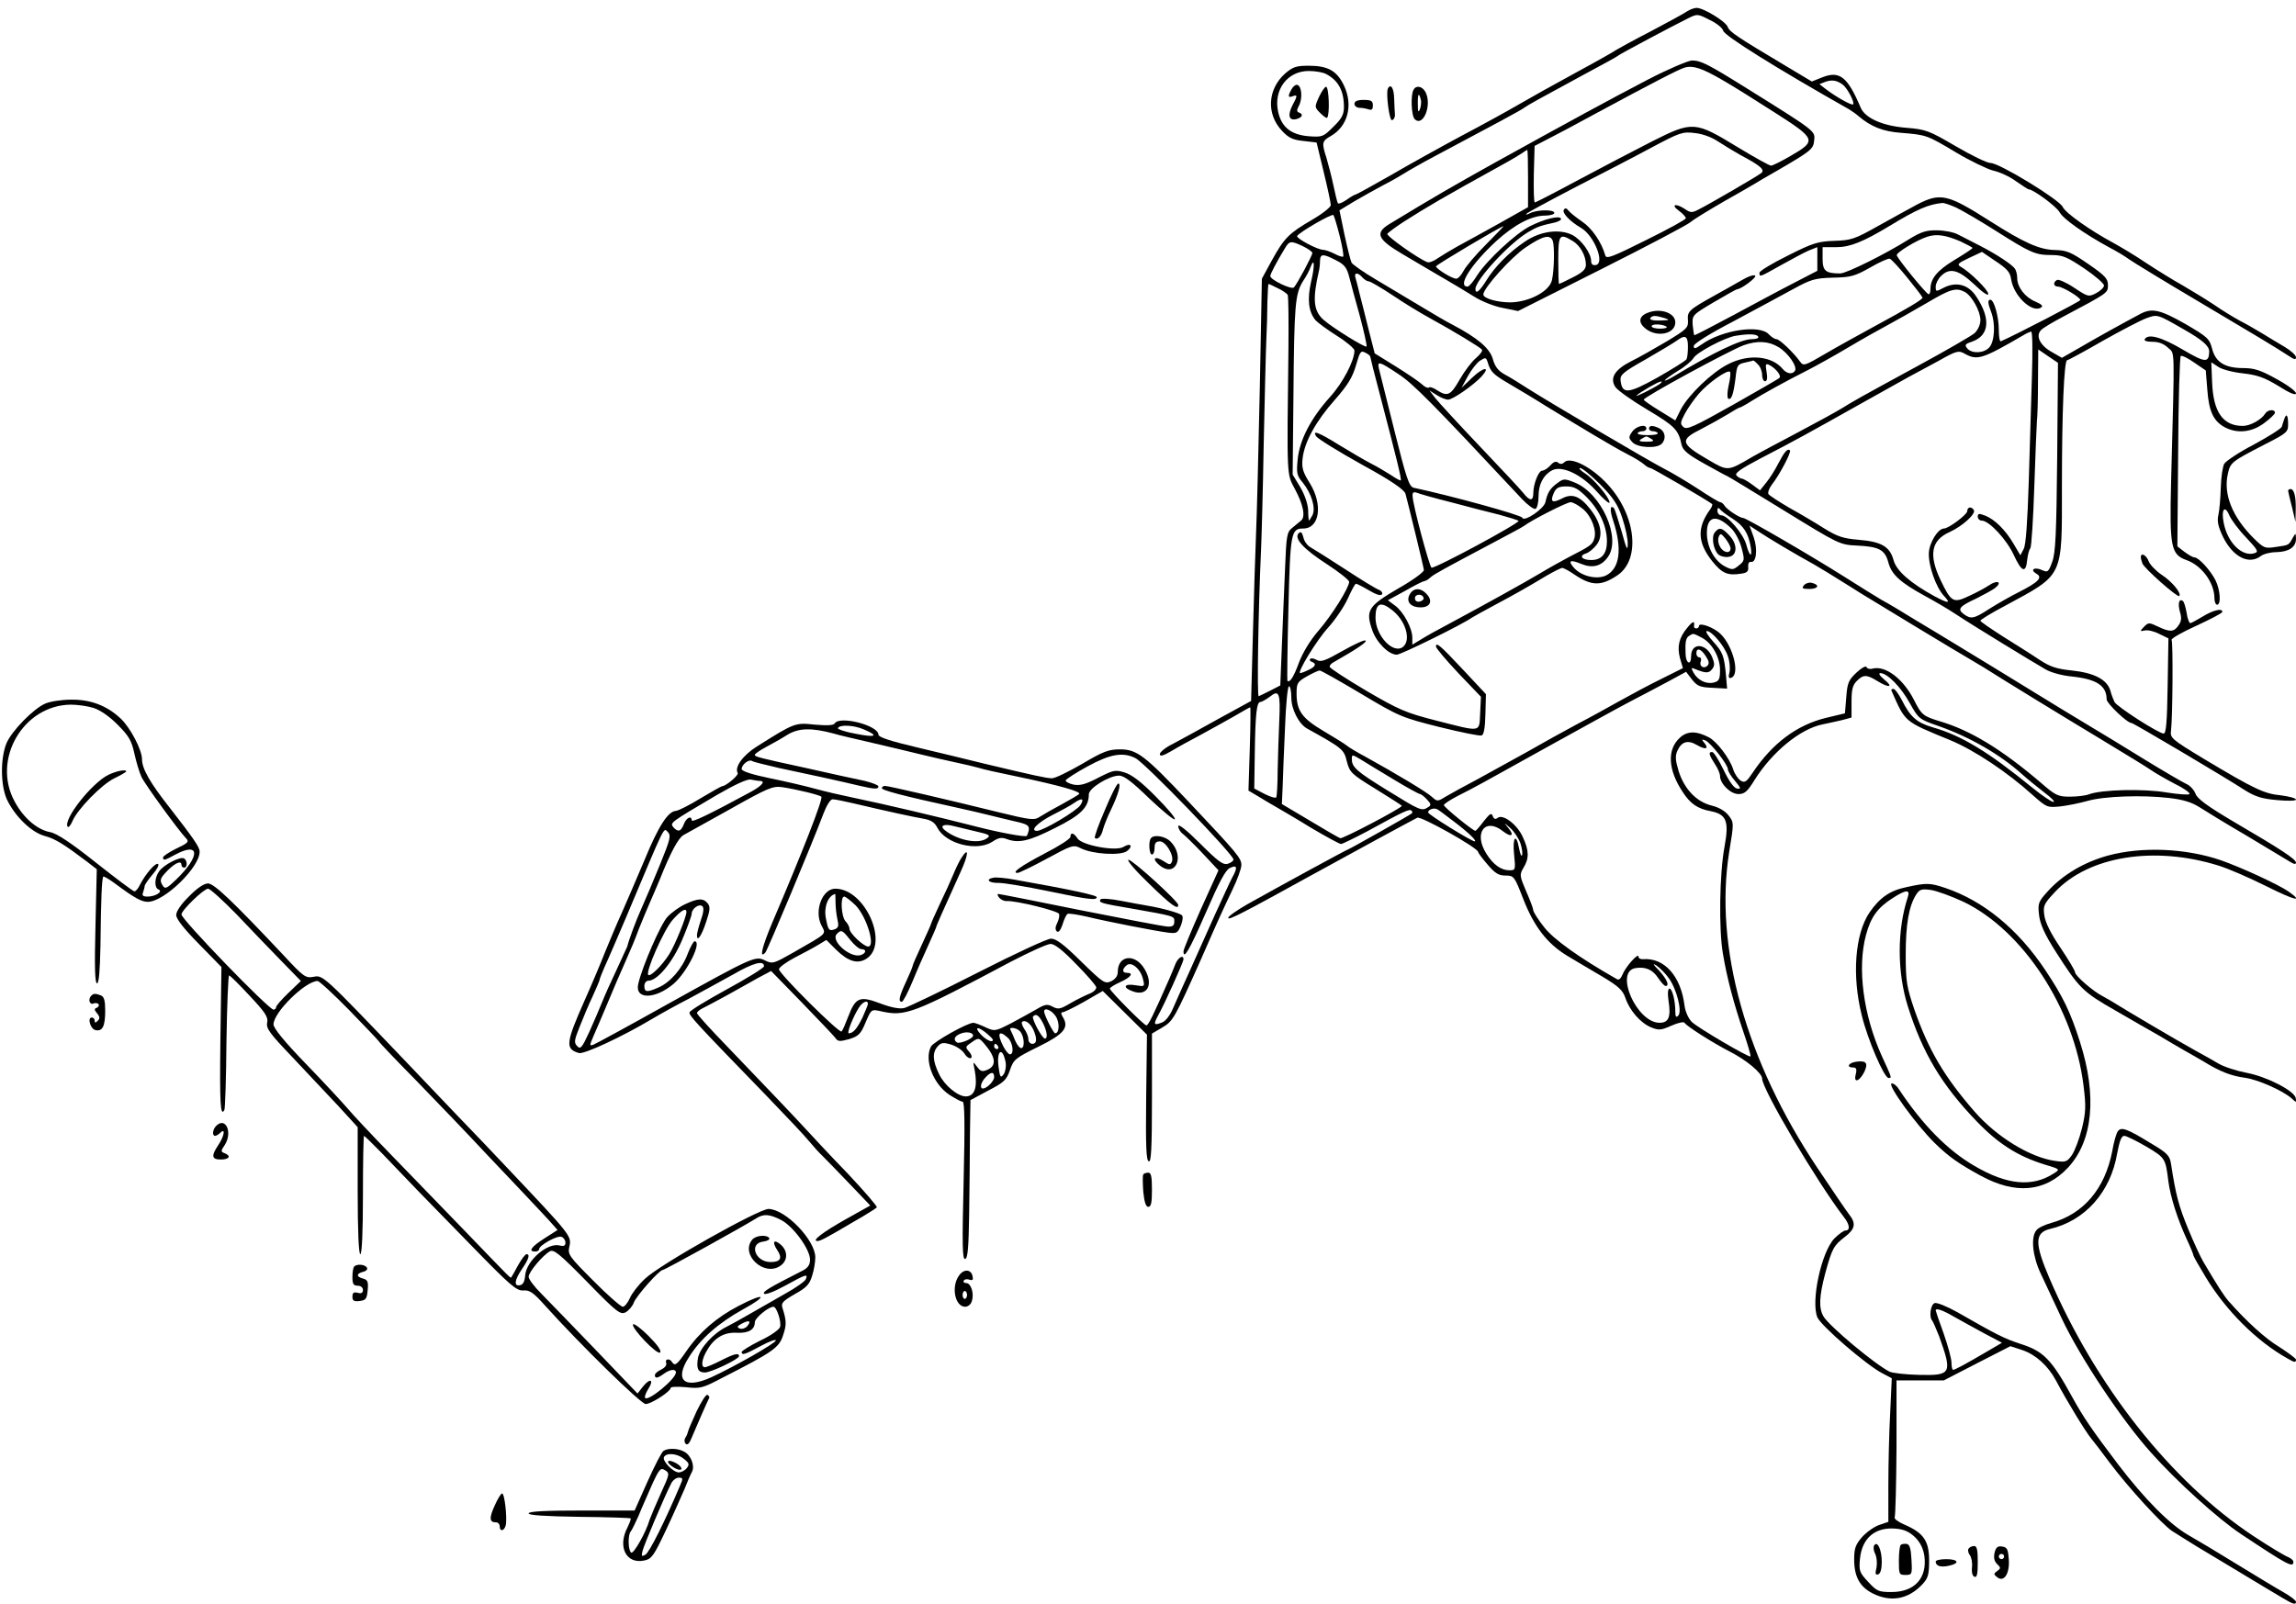 <?xml version="1.0" standalone="no"?>
<!DOCTYPE svg PUBLIC "-//W3C//DTD SVG 20010904//EN"
 "http://www.w3.org/TR/2001/REC-SVG-20010904/DTD/svg10.dtd">
<svg version="1.0" xmlns="http://www.w3.org/2000/svg"
 width="873pt" height="610pt" viewBox="0 0 873 610"
 preserveAspectRatio="xMidYMid meet">
<g transform="translate(0,610) scale(0.1,-0.1)"
fill="#000000" stroke="none">
<path d="M6415 6057 c-11 -8 -74 -42 -140 -77 -66 -34 -124 -66 -130 -70 -10
-7 -57 -34 -160 -90 -90 -49 -149 -82 -215 -120 -36 -21 -130 -73 -210 -115
-80 -43 -203 -111 -273 -152 -70 -40 -130 -73 -133 -73 -3 0 -19 -9 -34 -20
-16 -11 -31 -17 -33 -13 -3 5 -10 35 -17 68 -7 33 -19 79 -26 103 -19 59 -18
65 15 84 66 37 87 118 51 193 -27 56 -61 75 -134 75 -47 0 -60 -4 -90 -30 -66
-59 -72 -153 -12 -217 25 -27 41 -35 81 -39 l51 -6 27 -112 c15 -61 27 -118
27 -126 0 -8 -33 -34 -73 -57 -87 -51 -104 -68 -152 -155 l-37 -68 -8 -422
c-5 -233 -11 -477 -14 -543 -3 -66 -8 -237 -12 -381 l-7 -260 -126 -69 c-69
-39 -147 -81 -173 -95 -27 -13 -48 -31 -48 -38 0 -10 12 -7 43 11 23 14 74 42
112 62 39 21 96 53 128 71 32 19 59 34 61 34 1 0 1 -71 -2 -158 l-5 -159 34
-20 c19 -12 50 -30 69 -41 19 -11 81 -47 136 -81 56 -33 107 -61 113 -61 5 0
52 23 103 50 138 76 157 84 165 77 3 -4 4 -8 2 -10 -9 -8 -239 -137 -242 -137
-4 0 -261 -140 -384 -209 -40 -23 -73 -46 -73 -52 0 -10 48 14 305 156 136 75
390 213 414 225 14 7 231 -115 231 -130 0 -3 16 -25 36 -48 28 -33 42 -42 68
-42 32 0 34 -2 67 -87 41 -106 91 -171 166 -217 32 -19 92 -55 135 -80 62 -37
78 -52 88 -81 16 -48 57 -95 97 -112 30 -12 38 -12 78 6 25 11 47 16 50 11 8
-13 105 -75 173 -110 63 -32 122 -82 122 -102 0 -41 211 -397 311 -527 22 -28
25 -51 6 -51 -7 0 -26 -14 -42 -30 -50 -52 -90 -239 -65 -300 14 -33 187 -182
247 -213 l36 -19 -6 -131 c-4 -73 -7 -196 -7 -274 l0 -141 -35 -12 c-18 -6
-48 -27 -65 -46 -25 -29 -30 -43 -30 -85 0 -65 21 -104 70 -129 69 -35 136
-23 190 35 21 23 25 36 25 90 0 74 -21 105 -93 136 -24 10 -41 23 -38 28 3 5
6 124 7 265 l0 256 90 0 90 0 126 65 127 65 46 -15 c50 -17 97 -59 127 -115
43 -81 114 -197 135 -222 13 -16 43 -55 68 -89 70 -94 200 -236 239 -262 20
-13 61 -38 91 -57 30 -18 108 -65 173 -104 65 -39 134 -81 155 -93 40 -24 52
-28 52 -15 0 5 -21 21 -47 36 -27 15 -106 63 -178 107 -71 44 -155 94 -185
111 -71 41 -166 137 -266 268 -100 132 -132 179 -174 255 -80 146 -110 176
-198 204 -61 20 -89 34 -239 120 -41 23 -79 38 -87 35 -16 -6 -22 -54 -9 -67
3 -4 15 -31 26 -59 51 -142 47 -150 -76 -147 -51 1 -101 7 -112 12 -55 27
-232 175 -252 211 -18 31 -16 76 7 163 26 95 32 106 75 139 39 30 43 51 16 85
-10 13 -64 92 -120 176 -273 409 -394 842 -336 1204 18 109 18 111 -2 137 -13
17 -36 31 -64 38 -58 14 -104 62 -126 130 -13 43 -14 59 -5 79 16 35 40 42 75
21 33 -19 46 -14 27 9 -11 13 -10 14 4 9 20 -8 86 -92 86 -110 0 -7 12 -27 27
-44 23 -28 24 -32 7 -29 -12 3 -30 28 -51 72 -18 37 -37 67 -43 67 -15 0 -12
-11 10 -45 11 -16 20 -37 20 -46 0 -30 40 -69 70 -69 23 0 34 9 61 53 67 107
174 195 259 212 19 4 52 11 73 16 l37 10 0 59 c0 47 4 64 20 80 25 25 37 25
78 0 45 -28 63 -24 27 5 -18 15 -24 25 -15 25 27 -1 78 -53 112 -115 33 -59
36 -61 108 -86 120 -42 236 -109 320 -185 19 -17 57 -48 83 -68 27 -20 42 -36
35 -36 -8 0 -43 24 -79 53 -168 137 -269 199 -381 231 -61 18 -85 40 -117 104
-12 23 -26 42 -32 42 -6 0 -9 -3 -7 -7 54 -122 46 -115 223 -188 92 -38 218
-122 314 -209 53 -47 55 -48 105 -43 28 3 75 13 104 21 63 18 208 23 310 11
52 -6 85 -16 115 -35 23 -15 105 -65 182 -110 77 -46 150 -90 163 -98 14 -9
22 -10 22 -3 0 13 -56 50 -239 157 -98 58 -136 86 -143 105 -5 14 -21 32 -36
38 -15 7 -85 48 -157 92 -71 44 -168 103 -215 131 -47 28 -152 92 -233 142
-81 50 -193 118 -247 151 -55 33 -136 83 -182 110 -45 28 -100 61 -123 73 -22
13 -85 52 -140 87 -133 84 -376 225 -387 225 -13 0 -62 32 -71 47 -4 7 -12 13
-16 13 -5 0 -43 23 -85 51 -42 27 -100 62 -128 76 -55 28 -432 250 -520 306
-29 19 -68 43 -87 53 -25 14 -37 30 -45 59 -12 41 -58 80 -155 131 -20 10 -73
41 -119 69 -45 27 -122 73 -169 101 -48 28 -90 58 -94 65 -4 8 -16 56 -27 107
l-19 92 56 34 c31 18 81 46 111 62 30 15 66 36 80 45 14 9 63 37 110 62 233
124 336 179 345 187 12 9 55 33 225 125 69 37 130 70 135 75 11 8 206 112 265
141 34 17 36 16 81 -7 26 -12 49 -31 51 -41 5 -19 198 -140 479 -299 10 -6 27
-18 36 -26 47 -40 93 -58 159 -63 100 -8 101 -9 210 -74 55 -33 120 -64 143
-70 24 -5 63 -23 86 -40 24 -17 46 -31 48 -31 18 0 107 -66 118 -87 13 -25 95
-83 189 -134 25 -13 59 -33 75 -45 17 -12 138 -86 270 -164 227 -135 273 -162
338 -204 21 -14 27 -15 27 -5 0 8 -19 25 -42 39 -23 14 -63 37 -88 53 -25 15
-63 37 -85 48 -22 12 -65 38 -95 59 -30 20 -84 53 -120 74 -36 20 -99 59 -140
86 -41 28 -97 61 -124 76 -86 46 -183 114 -193 137 -13 28 -241 167 -274 167
-14 0 -73 29 -133 64 -101 59 -113 64 -188 70 -90 7 -156 37 -173 76 -50 118
-80 142 -146 116 l-40 -16 -102 61 c-186 111 -211 128 -218 147 -8 21 -92 72
-118 72 -9 0 -25 -6 -36 -13z m-1372 -239 c46 -24 67 -64 67 -125 0 -28 -8
-44 -40 -75 -39 -39 -42 -40 -96 -36 -65 6 -101 34 -114 92 -19 84 35 156 116
156 25 0 55 -5 67 -12z m1965 -41 c17 -14 45 -67 38 -74 -5 -5 -63 27 -105 59
l-23 18 23 9 c25 9 45 5 67 -12z m-1914 -575 c10 -40 16 -75 13 -78 -2 -2 -17
2 -33 11 -16 8 -36 15 -44 15 -20 0 -101 43 -98 52 5 13 133 87 138 80 3 -4
14 -40 24 -80z m-139 -39 c19 -9 35 -21 35 -25 0 -10 -58 -118 -70 -131 -9
-10 -90 29 -90 43 0 8 24 54 57 108 16 26 22 27 68 5z m125 -53 c32 -16 41
-28 50 -63 6 -23 24 -91 41 -151 16 -60 27 -111 25 -114 -6 -5 -129 71 -164
102 -38 34 -42 78 -17 186 2 8 4 25 4 38 1 27 11 28 61 2z m-95 -82 c-15 -67
-10 -113 17 -146 7 -8 43 -35 81 -59 37 -23 67 -49 67 -56 0 -39 -44 -123 -93
-177 -73 -81 -116 -164 -123 -238 -5 -52 -3 -61 19 -87 34 -42 51 -98 37 -125
-6 -11 -12 -20 -13 -20 -1 0 -3 18 -3 39 -1 24 -13 59 -30 88 l-29 48 3 300
c3 344 6 386 36 435 13 19 26 44 29 54 15 40 17 6 2 -56z m195 17 c7 -8 18
-15 24 -15 6 0 47 -24 91 -53 44 -30 107 -68 140 -86 93 -51 195 -113 200
-121 3 -5 -8 -19 -23 -32 -16 -13 -43 -49 -61 -80 -35 -62 -47 -68 -87 -42
-13 9 -28 14 -31 10 -4 -3 -16 2 -27 13 -12 11 -57 41 -100 68 l-79 49 -24 94
c-13 52 -28 113 -34 135 -5 22 -12 48 -15 58 -7 21 9 22 26 2z m-322 -41 c18
-8 34 -20 38 -25 3 -5 4 -96 3 -202 -6 -496 -7 -478 24 -536 32 -59 42 -106
24 -121 -7 -6 -22 -18 -34 -28 -20 -16 -22 -29 -27 -157 -3 -77 -9 -208 -12
-291 l-6 -151 -37 -19 c-20 -10 -40 -20 -45 -22 -7 -4 -2 318 9 562 2 43 7
223 10 400 4 176 8 355 10 396 2 41 4 105 4 143 1 37 3 67 4 67 2 0 18 -7 35
-16z m352 -260 c0 -3 16 -67 36 -142 66 -252 84 -326 80 -329 -1 -2 -18 7 -37
20 -19 12 -52 32 -74 43 -22 11 -78 44 -124 72 -79 49 -102 57 -87 33 7 -10
81 -56 176 -109 108 -59 159 -94 164 -110 11 -41 69 -278 70 -290 0 -8 -44
-40 -99 -71 -113 -66 -123 -83 -98 -156 16 -48 63 -95 94 -95 16 0 253 117
284 140 6 4 44 25 85 47 82 44 118 64 198 112 29 17 57 31 62 31 5 0 26 -11
46 -25 65 -44 102 -45 164 -3 93 63 68 242 -49 358 -60 60 -132 93 -153 72 -8
-8 -16 -8 -23 -2 -8 7 -18 4 -30 -10 -10 -11 -24 -20 -31 -20 -14 0 -34 -51
-34 -86 0 -31 -14 -30 -38 1 -10 13 -85 93 -165 177 -80 84 -156 167 -169 183
l-23 30 27 -17 c15 -10 35 -18 44 -18 18 0 98 56 128 89 35 39 6 35 -36 -5
l-41 -39 24 44 c13 24 34 51 46 59 21 13 23 13 29 -4 11 -38 21 -48 81 -83 34
-20 98 -58 142 -86 139 -85 254 -154 306 -181 28 -14 57 -32 66 -40 8 -8 20
-14 24 -14 7 0 216 -122 235 -137 2 -2 -1 -12 -8 -21 -50 -69 -48 -125 8 -196
37 -46 58 -56 109 -48 24 3 30 9 28 26 -1 12 3 20 10 19 21 -5 27 48 11 94
l-16 44 32 -21 c37 -25 141 -87 212 -126 28 -16 75 -45 105 -64 31 -19 64 -40
75 -47 10 -6 102 -62 204 -124 102 -62 196 -118 210 -126 14 -8 37 -22 52 -31
69 -44 299 -185 447 -274 91 -55 176 -107 190 -117 14 -10 54 -33 88 -51 35
-17 61 -35 58 -40 -2 -4 -42 -1 -87 6 -86 15 -249 11 -295 -7 -13 -5 -46 -9
-73 -9 -45 0 -55 5 -110 53 -150 128 -269 200 -385 234 -62 19 -69 24 -97 80
-41 81 -109 133 -158 120 -10 -3 -21 0 -23 6 -2 6 -19 -3 -38 -21 -30 -28 -35
-39 -39 -94 l-5 -61 -71 -17 c-112 -27 -205 -97 -280 -209 -22 -33 -29 -39
-44 -31 -10 6 -24 25 -30 44 -13 42 -63 107 -93 122 -48 25 -82 24 -110 -2
-49 -45 -45 -122 11 -206 29 -45 57 -64 106 -73 61 -12 71 -38 53 -136 -19
-101 -22 -314 -6 -406 15 -91 41 -189 78 -298 17 -49 29 -91 27 -93 -6 -5
-199 108 -223 131 -13 13 -25 39 -28 63 -14 112 -77 182 -157 176 -10 -1 -18
3 -18 10 0 16 -50 -40 -61 -69 -6 -15 -14 -22 -21 -17 -141 80 -242 152 -277
198 -23 29 -41 58 -41 64 0 6 -12 38 -27 72 -25 59 -26 63 -10 90 22 36 21 65
-3 117 -21 47 -76 89 -96 72 -8 -6 -14 -4 -18 7 -5 14 -11 10 -34 -19 -15 -20
-29 -36 -32 -37 -9 0 -120 90 -120 98 0 4 24 20 53 35 62 31 89 46 362 198
116 64 246 136 290 159 44 23 111 58 148 78 l68 37 23 -30 c20 -25 31 -29 78
-31 l55 -3 -4 47 c-7 78 -12 91 -49 132 -20 22 -31 40 -24 40 19 0 68 -58 80
-96 7 -19 9 -47 6 -61 -5 -18 -3 -24 6 -21 39 13 2 140 -52 177 -30 21 -70 33
-70 20 0 -5 -5 -9 -10 -9 -6 0 -9 3 -9 8 4 22 -4 21 -25 -5 -32 -38 -40 -72
-28 -117 l11 -37 -82 -41 c-45 -22 -116 -60 -157 -83 -41 -23 -115 -64 -165
-90 -49 -26 -135 -74 -191 -106 -56 -31 -139 -77 -185 -102 -46 -24 -100 -54
-119 -65 -34 -21 -35 -21 -55 -3 -19 18 -132 86 -255 154 -30 16 -62 35 -70
42 -8 7 -48 31 -88 55 -81 48 -102 77 -102 142 0 40 3 45 40 66 21 12 43 22
48 22 5 0 76 -40 158 -89 144 -86 154 -90 297 -126 81 -20 154 -35 161 -32 8
3 13 30 14 81 l2 76 -87 93 c-89 95 -103 106 -103 88 0 -6 38 -51 85 -101 l86
-90 -3 -63 c-4 -74 8 -72 -169 -27 -113 29 -139 40 -264 113 -76 45 -139 86
-139 91 -1 5 6 13 14 17 88 50 130 78 122 83 -5 3 -44 -15 -88 -40 -65 -37
-82 -43 -97 -34 -11 6 -22 8 -25 4 -4 -4 -1 -9 6 -11 19 -7 14 -19 -13 -31
-14 -7 -28 -12 -31 -12 -14 0 62 125 106 173 27 30 61 80 75 111 14 31 27 56
31 56 3 0 25 -11 49 -25 28 -17 46 -22 50 -15 3 5 -2 13 -12 17 -10 3 -67 38
-128 78 -60 39 -120 77 -131 83 -12 6 -25 23 -28 38 -5 20 -10 24 -18 16 -19
-19 18 -60 108 -118 46 -30 84 -60 84 -67 -1 -23 -65 -126 -117 -186 -32 -37
-60 -84 -74 -121 -20 -55 -35 -78 -44 -69 -1 2 0 126 4 275 7 288 10 304 56
304 63 0 76 91 25 173 -27 43 -31 59 -27 94 7 62 50 141 123 223 50 57 67 86
80 131 15 52 18 57 35 48 11 -5 19 -12 19 -15z m106 -66 c57 -37 128 -109 471
-476 23 -24 46 -41 52 -37 6 3 11 25 11 48 0 45 18 80 51 98 37 20 112 -15
169 -79 27 -31 50 -50 50 -43 0 18 -59 89 -94 111 -17 11 -25 20 -18 20 8 0
42 -28 76 -62 50 -51 67 -76 84 -127 12 -36 22 -81 21 -100 0 -29 -5 -19 -23
47 -13 45 -26 85 -29 89 -15 15 -17 -7 -3 -48 35 -107 25 -182 -28 -208 -35
-16 -92 -3 -121 29 -25 28 -15 33 28 15 42 -17 76 -9 101 27 51 72 -25 242
-127 283 -38 15 -42 15 -65 -2 -29 -21 -38 -37 -46 -73 -6 -26 -82 -77 -88
-59 -3 10 -268 83 -413 114 -17 4 -28 36 -73 217 -29 117 -56 223 -59 236 -7
30 1 28 73 -20z m718 -470 c48 -49 76 -110 76 -167 0 -47 -20 -71 -60 -71 -35
0 -48 16 -20 25 11 3 29 18 40 32 27 34 18 84 -23 136 -39 50 -69 62 -108 41
-37 -19 -46 -13 -31 21 9 20 19 25 48 25 29 0 44 -8 78 -42z m-514 -19 c63
-17 145 -38 182 -47 36 -10 69 -20 72 -23 7 -7 -319 -183 -331 -178 -8 4 -72
241 -72 273 -1 13 4 16 16 12 9 -4 69 -21 133 -37z m499 -25 c33 -28 54 -84
42 -115 -7 -21 -16 -27 -98 -69 -26 -14 -75 -41 -108 -61 -57 -34 -201 -114
-350 -194 -38 -20 -85 -46 -102 -57 l-33 -20 0 27 c0 36 -34 99 -66 122 l-27
20 66 36 c36 21 69 37 73 37 4 0 15 6 23 14 16 14 56 35 246 136 55 29 105 56
110 60 27 21 162 90 177 90 9 0 30 -12 47 -26z m569 -37 c42 -27 60 -55 69
-109 6 -41 -5 -34 -17 10 -11 41 -71 112 -95 112 -8 0 -15 8 -15 18 0 9 3 13
8 7 4 -6 26 -23 50 -38z m-6 -36 c15 -14 33 -48 40 -75 12 -46 12 -49 -11 -67
-21 -17 -25 -17 -51 -4 -41 21 -70 74 -70 128 0 65 37 72 92 18z m-1288 -312
c51 -40 72 -113 41 -139 -37 -30 -105 42 -105 111 0 55 19 64 64 28z m1176
-104 c39 -20 70 -74 70 -123 0 -36 -4 -43 -24 -48 -29 -7 -61 9 -77 38 -10 19
-9 20 7 13 40 -16 51 -16 63 -1 11 13 11 22 1 47 -23 54 -80 56 -80 3 0 -37
-20 -28 -21 9 -2 46 1 61 14 69 16 10 14 10 47 -7z m16 -71 c12 -18 14 -28 6
-36 -14 -14 -33 -1 -25 17 3 8 0 15 -6 15 -6 0 -11 7 -11 15 0 23 18 18 36
-11z m-1576 -158 c0 -44 29 -100 60 -117 135 -75 140 -79 151 -125 11 -42 17
-48 110 -105 55 -34 99 -62 99 -64 0 -8 -224 -126 -234 -123 -6 2 -58 32 -116
67 l-106 63 3 67 c1 36 5 137 9 224 3 86 10 157 15 157 5 0 9 -20 9 -44z m-46
-90 c-2 -50 -5 -134 -6 -186 0 -52 -3 -98 -5 -102 -2 -5 -22 1 -44 12 l-40 21
2 132 c2 149 7 197 21 197 5 0 21 9 36 20 36 29 41 14 36 -94z m434 -220 c51
-31 97 -56 101 -56 4 0 16 -9 27 -21 16 -17 16 -22 4 -29 -24 -16 -30 -13
-150 61 -122 75 -140 91 -140 122 0 18 1 18 33 -1 17 -11 74 -45 125 -76z
m232 -162 c53 -40 88 -74 77 -74 -12 0 -177 102 -177 110 0 11 22 19 35 12 6
-3 35 -25 65 -48z m251 -81 c6 -18 9 -39 6 -46 -2 -6 -7 5 -11 26 -11 61 -26
43 -19 -23 6 -59 5 -60 -18 -60 -32 0 -62 22 -88 64 -49 78 -4 138 63 85 33
-26 46 -17 20 13 -17 21 -17 21 8 -1 15 -13 32 -39 39 -58z m564 -513 c30 -41
52 -127 36 -143 -8 -8 -11 -4 -11 15 0 42 -12 88 -22 88 -6 0 -8 -17 -4 -45
10 -63 1 -85 -34 -85 -87 0 -173 196 -91 208 38 6 65 -6 86 -38 11 -16 23 -30
28 -30 16 0 5 26 -25 59 -23 23 -26 29 -10 19 13 -9 34 -30 47 -48z m1083
-1287 c26 -15 78 -43 116 -64 l68 -36 -58 -34 c-82 -48 -121 -69 -128 -69 -3
0 -6 12 -6 28 0 15 -14 65 -30 111 -17 46 -30 85 -30 87 0 10 25 2 68 -23z
m-146 -840 c20 -20 31 -44 35 -71 11 -84 -37 -137 -125 -137 -49 0 -56 3 -89
39 -33 35 -35 42 -31 87 8 80 58 122 137 115 32 -3 51 -12 73 -33z"/>
<path d="M4911 5761 c-15 -27 -14 -34 4 -27 19 7 19 2 -1 -35 -19 -38 -13 -59
15 -52 23 6 28 19 10 25 -9 3 -9 10 0 26 14 27 11 74 -6 79 -6 2 -16 -5 -22
-16z"/>
<path d="M5015 5731 c-17 -38 -17 -39 5 -61 12 -12 23 -20 26 -18 11 12 7 118
-4 118 -5 0 -17 -18 -27 -39z"/>
<path d="M6859 3874 c-9 -11 -6 -14 20 -14 34 0 42 15 11 23 -10 3 -24 -1 -31
-9z"/>
<path d="M5360 3839 c-15 -27 3 -49 42 -49 36 0 47 24 23 50 -23 26 -51 25
-65 -1z m53 -14 c1 -5 -6 -11 -15 -13 -11 -2 -18 3 -18 13 0 17 30 18 33 0z"/>
<path d="M6520 4075 c-14 -17 -5 -68 15 -85 8 -6 24 -10 37 -8 34 4 36 47 4
81 -29 31 -39 33 -56 12z m60 -61 c0 -21 -28 -17 -40 7 -7 11 -9 28 -5 37 6
15 9 14 26 -7 10 -13 19 -29 19 -37z"/>
<path d="M7126 222 c-4 -6 -2 -21 4 -32 6 -12 8 -35 5 -52 -6 -23 -4 -29 6
-26 9 3 14 20 14 48 0 46 -17 82 -29 62z"/>
<path d="M7227 224 c-4 -4 -7 -31 -7 -61 0 -50 1 -53 25 -53 25 0 26 2 23 57
-2 43 -7 59 -18 61 -9 1 -19 0 -23 -4z"/>
<path d="M6265 5797 c-153 -80 -289 -154 -580 -315 -165 -92 -229 -129 -402
-234 -56 -34 -46 -58 49 -114 46 -27 90 -53 100 -59 9 -5 40 -24 70 -41 29
-17 76 -45 103 -62 28 -18 76 -37 108 -43 l59 -12 316 159 c173 87 327 168
341 180 14 12 71 46 126 78 55 31 107 61 115 66 8 5 48 29 89 52 129 75 136
81 139 115 4 35 5 34 -253 195 -152 95 -178 108 -212 108 -15 -1 -91 -33 -168
-73z m280 1 c39 -22 130 -79 203 -126 158 -101 160 -107 62 -164 -36 -21 -70
-38 -76 -38 -6 0 -64 32 -128 71 -161 98 -170 99 -323 22 -65 -33 -191 -99
-279 -146 -89 -48 -165 -87 -168 -87 -4 0 -5 48 -4 108 l3 107 50 26 c28 14
109 57 180 96 213 115 321 171 341 176 32 9 66 -3 139 -45z m-11 -237 c23 -15
61 -38 86 -52 72 -38 92 -55 77 -67 -13 -11 -197 -118 -239 -139 -24 -13 -31
-12 -50 1 -35 24 -58 19 -25 -5 15 -11 27 -24 27 -29 0 -5 -68 -42 -151 -83
-126 -63 -151 -73 -155 -59 -15 52 -51 104 -88 129 -22 15 -46 34 -52 42 -8
10 -13 11 -18 3 -7 -12 23 -44 66 -69 50 -30 91 -134 56 -141 -12 -2 -18 3
-18 15 0 30 -37 81 -71 99 -49 25 -123 15 -181 -25 -60 -40 -116 -97 -148
-150 -25 -40 -40 -51 -40 -30 0 34 128 173 200 216 34 20 47 25 103 37 15 4
25 10 22 15 -7 12 -63 -2 -117 -29 -54 -27 -165 -130 -202 -188 -14 -23 -30
-42 -36 -42 -40 0 12 83 108 172 69 63 135 98 186 98 20 0 36 5 36 10 0 14
-66 13 -93 -1 -12 -6 -17 -7 -12 -1 6 5 89 50 185 100 96 49 227 117 290 151
107 57 118 61 164 55 30 -3 65 -16 90 -33z m-724 -140 l0 -109 -112 -63 c-62
-34 -133 -74 -158 -87 -25 -14 -58 -34 -73 -44 -15 -11 -33 -18 -40 -15 -36
14 -157 100 -152 108 4 5 32 26 63 46 93 59 140 87 377 218 28 15 59 34 70 41
11 8 21 14 22 14 2 0 3 -49 3 -109z m-160 -251 c-39 -39 -77 -84 -85 -100 -9
-17 -21 -30 -28 -30 -16 0 -77 38 -77 47 1 6 247 152 257 153 1 0 -29 -32 -67
-70z m254 14 c7 -19 6 -109 -3 -149 -9 -43 -87 -84 -158 -85 -50 0 -103 15
-103 30 0 24 107 143 161 179 65 44 93 51 103 25z m75 0 c29 -17 51 -56 51
-91 0 -17 -12 -29 -50 -48 -27 -14 -51 -25 -52 -25 -2 0 -3 40 -3 90 0 98 4
104 54 74z"/>
<path d="M5277 5763 c-8 -19 6 -124 16 -120 7 2 11 11 11 20 -1 10 -2 37 -3
62 -1 40 -13 59 -24 38z"/>
<path d="M5375 5759 c-12 -18 -9 -99 4 -112 32 -32 67 54 41 103 -12 22 -35
27 -45 9z m27 -37 c3 -9 1 -26 -3 -37 -6 -15 -8 -11 -8 18 -1 40 4 48 11 19z"/>
<path d="M5150 5705 c0 -8 9 -15 19 -15 11 0 26 -3 35 -6 12 -4 16 0 16 15 0
17 -6 21 -35 21 -24 0 -35 -5 -35 -15z"/>
<path d="M7289 5322 c-30 -16 -97 -53 -149 -82 -87 -49 -101 -54 -165 -56 -62
-2 -82 -8 -177 -56 -59 -29 -108 -59 -108 -65 0 -18 -1 -18 81 28 41 23 88 48
106 56 l33 13 0 -45 0 -45 -87 -45 c-49 -25 -153 -81 -233 -124 -80 -43 -146
-77 -148 -76 -1 1 -4 19 -6 39 -2 37 -2 38 81 87 46 27 85 49 88 49 15 0 74
44 69 51 -3 6 -27 -2 -52 -17 -26 -15 -72 -41 -103 -58 -97 -54 -104 -60 -101
-94 2 -28 -4 -34 -80 -80 -46 -27 -107 -62 -136 -76 -63 -32 -82 -64 -60 -98
9 -13 64 -52 123 -87 104 -62 117 -76 129 -133 5 -21 24 -37 87 -72 45 -25 83
-46 85 -46 2 0 99 -59 216 -131 210 -129 213 -131 279 -134 84 -4 106 -16 119
-64 12 -46 45 -76 138 -127 37 -20 90 -51 117 -69 63 -42 294 -183 343 -211
20 -12 65 -24 100 -27 94 -10 132 -35 132 -87 0 -15 78 -90 95 -90 7 0 353
-205 430 -255 40 -25 65 -33 123 -38 43 -4 72 -3 72 2 0 5 -26 12 -57 16 -65
6 -103 25 -292 138 -127 77 -130 80 -126 110 6 52 8 334 2 343 -3 5 39 29 94
54 54 25 99 48 99 53 0 15 -36 6 -75 -18 -22 -13 -43 -25 -47 -25 -4 0 -11 18
-14 40 -4 22 -10 43 -15 45 -14 9 -19 -11 -10 -43 7 -22 5 -36 -6 -51 -17 -25
-32 -26 -78 -4 -34 16 -36 16 -53 -1 -16 -17 -16 -18 3 -14 11 3 36 -3 55 -13
l35 -17 -3 -181 c-2 -137 -6 -181 -15 -181 -19 0 -179 103 -187 120 -4 8 -12
28 -16 44 -13 42 -62 67 -147 76 -58 6 -82 14 -123 41 -28 19 -90 58 -138 88
-47 30 -86 57 -86 60 0 4 41 29 92 56 227 123 218 104 218 455 0 280 8 480 20
480 4 0 65 33 136 74 71 40 146 79 166 86 41 15 41 15 140 -42 74 -42 98 -64
98 -85 -1 -44 -15 -43 -100 7 -81 48 -132 62 -145 40 -4 -6 8 -10 30 -10 24 0
43 -8 59 -23 26 -26 25 22 11 -515 -6 -242 0 -271 58 -292 58 -20 107 -86 107
-146 0 -13 5 -24 10 -24 16 0 12 57 -6 93 -20 39 -64 87 -80 87 -6 0 -23 10
-38 21 l-27 21 3 360 c1 198 6 362 10 364 4 3 27 -8 51 -25 l44 -30 6 -75 c6
-82 24 -119 68 -142 47 -24 101 -18 147 16 23 17 42 35 42 40 0 15 -28 12 -37
-3 -14 -23 -57 -47 -85 -47 -76 0 -113 53 -117 168 l-3 74 26 -17 c14 -10 56
-21 94 -25 53 -6 81 -15 135 -48 44 -28 67 -37 67 -28 0 8 -34 33 -75 55 -59
33 -84 41 -125 41 -70 0 -106 22 -119 74 -10 38 -18 45 -102 94 -95 54 -126
61 -169 39 -62 -33 -171 -93 -232 -129 l-68 -39 -40 23 c-44 25 -61 61 -39 83
8 8 43 29 79 48 177 94 175 92 175 123 0 24 -11 36 -75 80 -65 45 -82 52 -125
53 -60 1 -118 27 -250 111 -160 102 -187 108 -276 62z m148 -11 c23 -11 90
-50 150 -88 134 -85 152 -93 213 -93 43 0 59 -7 125 -51 41 -28 75 -57 75 -65
0 -7 -13 -20 -30 -29 -29 -15 -31 -14 -84 21 -30 20 -60 33 -65 29 -16 -9 -13
-25 4 -25 17 0 85 -41 85 -51 0 -5 -241 -130 -302 -157 -5 -2 -8 18 -8 44 0
49 -18 114 -32 114 -11 0 -10 -13 3 -47 17 -44 13 -112 -7 -134 -20 -23 -67
-25 -84 -4 -11 13 -8 17 19 26 65 23 71 87 16 170 -30 47 -76 59 -124 35 -30
-16 -31 -16 -31 4 0 11 9 29 20 40 33 33 66 25 126 -31 32 -31 54 -46 54 -37
0 15 -69 83 -104 103 -16 9 -12 14 31 34 l49 23 47 -32 c50 -33 60 -45 64 -73
10 -63 79 -128 113 -107 10 6 4 12 -21 23 -39 16 -69 55 -69 89 0 13 -4 28 -8
35 -10 16 -69 55 -133 88 -30 15 -67 35 -84 43 -16 9 -53 16 -80 16 -40 1 -61
-6 -105 -33 -92 -58 -240 -131 -263 -131 -56 0 -67 10 -67 56 l0 44 53 0 c51
0 101 20 202 81 102 62 147 82 200 87 6 1 29 -7 52 -17z m17 -129 c25 -12 46
-23 46 -25 0 -3 -31 -23 -69 -46 -66 -40 -91 -71 -91 -111 0 -11 -3 -20 -7
-19 -8 0 -116 132 -121 148 -3 10 78 59 117 71 35 11 69 6 125 -18z m-202
-138 c31 -38 57 -72 58 -76 0 -7 -53 -39 -188 -112 -53 -29 -135 -74 -181
-101 -80 -47 -84 -48 -97 -30 -24 34 -78 85 -89 85 -7 0 -19 8 -29 18 -34 39
-179 17 -256 -38 -24 -17 -30 -18 -30 -6 0 9 59 46 153 95 83 45 185 99 226
122 66 36 81 41 150 43 68 1 84 6 141 38 36 21 70 36 75 34 6 -1 36 -34 67
-72z m218 -54 c27 -14 60 -73 60 -107 0 -18 -9 -37 -22 -50 -13 -11 -108 -66
-213 -123 -237 -129 -245 -134 -292 -163 -21 -13 -96 -54 -166 -91 -70 -37
-149 -79 -175 -94 -94 -55 -91 -55 -168 -10 -105 61 -108 75 -26 116 31 16 76
41 99 55 24 15 45 27 48 27 3 0 23 11 45 25 45 28 126 73 215 118 33 17 103
56 155 87 52 31 120 69 150 85 30 16 95 53 145 82 91 54 112 60 145 43z m256
-317 c-3 -93 -8 -273 -12 -402 -5 -157 -11 -242 -19 -258 l-13 -25 -26 44
c-31 53 -72 93 -108 107 -23 9 -28 8 -28 -4 0 -8 7 -15 15 -15 28 0 95 -72
122 -131 30 -65 46 -71 51 -18 2 19 7 38 12 44 4 5 11 111 15 235 4 124 9 236
10 250 2 14 4 80 4 148 l1 123 38 -26 37 -25 -3 -358 c-3 -291 -6 -365 -19
-399 -14 -39 -17 -41 -39 -31 -29 13 -47 1 -21 -14 25 -14 8 -32 -65 -69 -32
-16 -83 -45 -113 -64 -60 -39 -71 -41 -99 -20 -24 18 -16 29 47 58 28 14 61
32 72 40 30 23 10 33 -22 11 -15 -10 -50 -29 -77 -41 -59 -28 -67 -24 -108 62
-45 95 -35 150 34 181 49 22 102 70 93 84 -9 15 -25 12 -25 -4 0 -13 -71 -66
-88 -66 -23 0 -56 -53 -58 -93 -2 -48 27 -131 58 -164 27 -29 17 -29 -36 -1
-93 51 -145 97 -156 137 -14 52 -46 71 -133 78 -60 5 -82 13 -132 44 -33 21
-92 56 -132 78 -39 23 -75 46 -79 52 -3 6 3 23 14 37 29 37 74 123 68 129 -9
9 -21 -5 -44 -49 -12 -24 -32 -56 -46 -73 l-24 -30 -31 23 c-16 12 -34 22 -39
22 -4 0 -13 5 -19 11 -9 9 14 25 90 65 137 71 171 90 392 214 72 40 148 83
170 95 22 12 74 40 115 62 69 39 77 41 100 28 48 -27 67 -21 225 71 11 7 24
12 28 13 5 1 6 -74 3 -166z m-1041 147 c4 -6 -7 -10 -25 -10 -40 0 -148 -52
-297 -142 -18 -11 -33 -17 -33 -15 0 3 22 19 49 36 28 16 54 39 60 49 11 21
120 79 161 85 49 8 79 7 85 -3z m-267 -38 c0 -21 -2 -43 -6 -49 -4 -6 -54 -37
-110 -69 -111 -62 -134 -64 -140 -12 -3 22 8 32 95 81 54 31 107 63 118 71 32
24 43 19 43 -22z m344 -2 c36 -21 73 -74 63 -90 -9 -15 -31 -12 -46 6 -42 51
-130 59 -208 19 -62 -31 -151 -117 -180 -172 l-21 -42 -60 37 c-33 20 -60 39
-60 42 0 10 326 187 380 207 51 18 94 16 132 -7z m-78 -66 c9 -8 16 -26 16
-40 0 -13 5 -24 11 -24 8 0 10 12 6 35 -5 31 -4 34 12 26 24 -13 45 -40 37
-48 -3 -4 -84 -50 -179 -104 -146 -82 -174 -95 -186 -83 -13 11 -12 18 5 50
10 19 34 54 53 76 36 42 109 93 119 84 3 -3 1 -26 -5 -51 -6 -26 -6 -48 -2
-51 12 -7 20 15 28 78 5 49 8 53 36 59 17 4 31 7 32 8 1 0 9 -6 17 -15z m-374
-75 c-25 -17 -96 -52 -87 -43 12 12 81 52 92 53 6 0 3 -4 -5 -10z"/>
<path d="M6264 4910 c-33 -13 -36 -37 -7 -60 44 -35 113 -20 113 24 0 36 -57
56 -106 36z m66 -20 c21 -7 18 -8 -18 -9 -26 -1 -41 3 -37 9 7 11 19 11 55 0z
m7 -33 c3 -4 -8 -7 -25 -7 -18 0 -32 4 -32 9 0 11 46 8 57 -2z"/>
<path d="M8685 4505 c-3 -8 -7 -21 -9 -28 -2 -7 -50 -37 -105 -67 -56 -29
-107 -63 -114 -74 -6 -12 -12 -52 -13 -91 -1 -38 -5 -85 -9 -103 -6 -24 -1
-45 18 -85 38 -76 98 -106 143 -72 10 8 37 15 59 15 48 1 75 19 75 51 -1 23
-1 23 -12 4 -16 -29 -14 -28 -63 -35 -44 -7 -47 -5 -87 34 -80 80 -115 167
-97 244 9 43 15 47 135 109 90 46 94 49 94 80 0 35 -7 43 -15 18z m-145 -449
c45 -48 49 -55 32 -60 -47 -15 -103 41 -117 116 -10 50 4 69 21 29 7 -17 36
-56 64 -85z"/>
<path d="M6206 4458 c-14 -20 -14 -24 1 -40 19 -21 92 -25 111 -6 18 18 14 46
-7 58 -25 13 -41 13 -41 0 0 -5 6 -10 14 -10 8 0 17 -3 19 -7 3 -5 -14 -8 -38
-8 -24 0 -41 3 -38 8 2 4 11 7 19 7 8 0 14 5 14 10 0 19 -39 10 -54 -12z m74
-28 c11 -7 6 -10 -20 -10 -26 0 -31 3 -20 10 8 5 17 10 20 10 3 0 12 -5 20
-10z"/>
<path d="M8700 4233 c1 -5 7 -33 15 -63 l13 -55 1 47 c1 50 -6 78 -20 78 -5 0
-9 -3 -9 -7z"/>
<path d="M8140 3981 c0 -5 3 -16 6 -24 7 -19 134 -131 140 -124 10 10 -27 55
-67 81 -22 15 -44 38 -49 51 -9 24 -30 35 -30 16z"/>
<path d="M172 3424 c-46 -20 -127 -104 -147 -150 -24 -58 -23 -160 1 -214 30
-64 94 -127 146 -140 39 -11 70 -30 160 -98 l36 -28 -5 -217 c-4 -157 -2 -217
6 -217 7 0 11 44 13 143 2 177 5 257 11 263 2 2 24 -11 48 -29 70 -52 97 -67
121 -67 63 0 200 134 197 192 0 16 -25 52 -113 165 -75 95 -106 149 -106 185
0 36 -44 120 -81 155 -52 49 -114 73 -189 72 -36 0 -80 -7 -98 -15z m182 -16
c26 -8 60 -31 92 -63 44 -44 54 -61 65 -111 7 -32 19 -72 27 -89 13 -28 141
-204 170 -234 12 -12 6 -18 -37 -38 -28 -14 -51 -29 -51 -34 0 -13 5 -12 47
11 94 50 95 -6 3 -95 -34 -33 -42 -37 -50 -25 -15 23 -12 29 19 61 30 29 51
37 51 19 0 -5 5 -10 10 -10 13 0 13 27 0 35 -14 9 -78 -24 -95 -49 -18 -25
-19 -63 -2 -69 18 -8 -12 -27 -42 -27 -17 0 -22 4 -17 16 3 9 6 20 6 24 0 5
14 25 30 44 17 19 26 37 21 40 -10 6 -48 -38 -70 -81 -6 -13 -15 -23 -20 -23
-5 0 -70 49 -146 109 -94 75 -150 112 -174 116 -49 9 -102 54 -135 116 -88
160 32 367 213 369 24 0 62 -5 85 -12z"/>
<path d="M412 3153 c-63 -31 -172 -169 -155 -197 3 -5 11 4 18 20 19 46 112
141 160 164 25 12 45 24 45 26 0 9 -37 2 -68 -13z"/>
<path d="M3174 3349 c-4 -8 -29 -9 -76 -5 -75 8 -77 7 -220 -83 -54 -34 -86
-79 -73 -101 5 -8 -45 -50 -59 -50 -3 0 -40 -21 -82 -46 -42 -26 -84 -47 -94
-48 -30 -2 -66 -57 -119 -186 -29 -69 -68 -159 -86 -200 -19 -41 -47 -109 -64
-150 -16 -41 -50 -122 -76 -180 -74 -167 -77 -189 -24 -205 19 -6 165 62 279
130 30 18 93 53 140 77 47 25 122 67 168 92 76 44 117 55 117 31 0 -6 -63 -45
-140 -87 -77 -42 -141 -81 -143 -88 -4 -11 24 -41 289 -314 75 -78 150 -157
165 -176 16 -19 38 -44 50 -55 11 -11 57 -58 102 -105 l81 -85 -93 -52 c-87
-49 -132 -83 -108 -83 11 0 29 9 139 74 46 26 85 51 87 54 2 4 -48 62 -112
130 -65 67 -132 139 -151 160 -41 45 -159 169 -308 324 -62 64 -113 120 -113
125 0 4 10 13 23 19 12 6 54 28 92 49 39 22 92 51 118 66 l49 26 115 -118 c63
-65 121 -126 128 -135 11 -16 17 -16 54 -6 35 11 44 19 62 63 22 51 22 51 58
43 93 -21 120 -11 494 188 71 37 139 68 152 68 15 0 47 -25 96 -76 41 -41 75
-81 77 -88 2 -8 -10 -19 -25 -25 -15 -6 -48 -22 -72 -36 -39 -23 -47 -25 -68
-14 -20 11 -29 10 -61 -9 -20 -12 -65 -36 -98 -54 -61 -31 -62 -31 -97 -15
-19 9 -40 17 -46 17 -23 0 -151 -72 -161 -90 -27 -51 8 -143 70 -184 22 -14
44 -26 50 -26 8 0 9 -86 4 -301 -6 -246 -5 -301 6 -297 10 3 13 45 15 173 1
94 3 229 3 301 l2 130 67 36 c60 31 70 40 83 78 14 41 21 46 108 89 98 48 118
73 93 113 -7 12 -8 18 -1 18 6 0 43 18 82 40 l71 41 84 -83 84 -83 -3 -239
c-2 -185 0 -240 10 -243 9 -4 12 49 12 241 l0 245 39 23 c41 24 47 34 149 263
69 158 82 185 118 261 19 39 34 81 34 94 0 26 -16 45 -199 239 -169 179 -198
201 -263 201 -42 0 -64 -8 -143 -55 -52 -30 -103 -55 -115 -55 -21 0 -70 11
-255 55 -55 14 -169 41 -252 61 -106 25 -153 40 -153 50 0 35 -147 73 -166 43z
m110 -23 c59 -25 47 -32 -29 -17 -41 7 -72 18 -69 22 8 14 61 11 98 -5z m-114
-16 c19 -6 85 -21 145 -35 61 -14 144 -34 185 -44 41 -10 102 -24 135 -31 33
-7 71 -16 85 -20 14 -5 81 -20 150 -34 157 -33 243 -57 233 -66 -4 -4 -33 -21
-64 -38 -32 -17 -69 -38 -83 -47 -24 -16 -32 -15 -168 18 -177 44 -410 98
-423 98 -5 0 -11 -3 -12 -8 -3 -8 76 -29 282 -74 50 -11 106 -24 125 -29 19
-5 62 -15 95 -23 50 -11 59 -16 57 -33 -2 -10 -6 -21 -8 -23 -5 -6 -107 13
-199 37 -153 39 -340 83 -460 108 -44 9 -109 24 -145 34 -36 10 -113 28 -172
40 -68 14 -108 27 -108 35 0 17 27 38 39 31 5 -4 52 -15 103 -27 51 -11 125
-27 163 -35 39 -9 77 -17 85 -19 8 -2 35 -8 60 -14 56 -13 70 -13 70 -2 0 5
-24 14 -52 21 -29 6 -71 15 -93 20 -22 5 -80 18 -130 29 -180 39 -195 43 -195
50 0 4 19 17 43 30 23 12 60 33 82 47 42 25 90 27 175 4z m1148 -94 c37 -19
372 -366 372 -385 0 -5 -10 -13 -21 -16 -18 -6 -37 8 -105 76 -52 52 -84 77
-84 67 0 -9 8 -23 18 -30 9 -7 44 -41 76 -75 l59 -63 -67 -148 c-36 -81 -66
-153 -66 -160 0 -34 22 3 85 147 51 117 75 163 92 170 27 13 30 2 8 -37 -8
-15 -37 -79 -66 -142 -28 -63 -71 -158 -94 -210 -24 -52 -52 -116 -64 -143
-12 -29 -29 -51 -43 -56 -31 -12 -33 -8 -15 26 25 44 97 205 97 214 0 20 -21
7 -31 -18 -6 -15 -16 -41 -24 -58 -61 -139 -79 -175 -86 -175 -9 0 -139 131
-139 140 0 4 18 15 40 25 40 18 52 35 25 35 -19 0 -19 14 -1 29 18 15 53 -14
62 -53 7 -29 7 -29 -30 -23 -42 7 -49 -9 -10 -23 57 -22 82 26 45 86 -36 59
-101 51 -101 -13 0 -15 -9 -27 -25 -35 -24 -11 -31 -6 -114 75 -66 65 -95 87
-115 87 -14 0 -139 -58 -278 -129 -139 -71 -265 -131 -280 -135 -18 -4 -50 2
-92 18 -77 29 -93 23 -121 -51 -10 -26 -21 -52 -25 -56 -8 -9 -233 215 -238
236 -1 7 26 27 60 45 35 18 76 40 92 50 l28 17 37 -37 c46 -45 82 -56 116 -34
87 57 -6 266 -119 266 -49 0 -81 -83 -53 -139 18 -36 27 -27 -107 -104 -74
-42 -79 -44 -107 -30 -37 18 -43 16 -374 -168 -143 -80 -268 -148 -278 -152
-16 -6 -16 -4 -1 31 9 20 34 79 56 131 21 51 48 114 60 140 34 78 37 84 58
140 12 30 30 73 40 96 10 23 28 64 39 91 40 100 70 157 90 168 11 6 91 51 178
99 144 81 161 88 198 83 58 -9 139 -29 148 -36 8 -7 -74 -216 -187 -480 -39
-93 -50 -139 -26 -113 8 8 182 424 220 526 13 34 27 57 36 57 8 0 43 -7 77
-15 131 -31 233 -53 269 -59 28 -5 42 -14 52 -34 32 -62 151 -92 210 -53 22
15 35 17 53 10 46 -17 84 -9 183 41 101 50 130 80 130 129 0 23 77 71 115 71
19 0 49 -23 115 -87 50 -47 93 -83 97 -79 4 4 -29 43 -73 87 -54 55 -91 83
-118 91 -36 11 -43 9 -100 -20 -48 -25 -69 -31 -95 -26 -17 4 -30 11 -29 16 2
5 39 29 83 53 86 47 135 56 183 31z m-1430 -86 c24 0 11 -17 -30 -40 -155 -84
-228 -120 -228 -110 0 20 -21 10 -30 -15 -11 -28 -22 -31 -40 -11 -13 17 -13
17 165 122 71 41 117 62 130 59 11 -2 26 -5 33 -5z m1220 -92 c-15 -23 -142
-98 -165 -98 -29 0 3 32 60 61 34 17 70 37 81 45 30 21 40 17 24 -8z m-398
-100 c54 -12 59 -16 40 -28 -33 -21 -110 -5 -157 32 -22 18 -4 26 34 16 21 -5
58 -14 83 -20z m-1200 -125 c-24 -59 -56 -135 -71 -168 -22 -49 -48 -120 -54
-145 -1 -3 -19 -41 -39 -85 -21 -44 -46 -100 -56 -125 -10 -25 -32 -76 -49
-114 -28 -61 -34 -68 -46 -55 -13 13 -12 22 9 74 13 33 35 86 50 117 14 31 26
59 26 62 0 4 9 25 19 49 11 23 46 105 79 182 155 368 144 347 161 331 13 -14
10 -27 -29 -123z m667 -145 c0 -18 3 -47 7 -64 6 -25 4 -32 -9 -38 -23 -8 -26
-5 -35 43 -8 42 9 85 36 91 0 0 1 -15 1 -32z m76 -11 c42 -43 77 -157 48 -157
-17 0 -71 51 -71 67 0 8 -7 21 -15 29 -16 17 -21 94 -5 94 5 0 24 -15 43 -33z
m-20 -132 c15 -19 34 -35 42 -35 22 0 18 -17 -4 -23 -41 -10 -114 56 -89 81
17 17 20 16 51 -23z m67 -243 c0 -5 -10 -28 -21 -53 -21 -42 -35 -59 -52 -59
-8 0 17 64 39 98 14 22 34 30 34 14z m714 -47 c16 -24 14 -65 -2 -65 -7 1 -42
70 -42 83 0 17 29 5 44 -18z m-49 -25 c16 -31 20 -60 8 -60 -11 0 -52 78 -45
84 11 12 22 5 37 -24z m-36 -26 c15 -34 14 -54 -4 -54 -8 0 -15 8 -15 18 0 10
-7 27 -15 38 -8 12 -12 24 -9 27 11 10 31 -4 43 -29z m-172 -19 c20 -17 23
-24 12 -25 -8 0 -26 11 -39 25 -30 32 -10 33 27 0z m122 12 c15 -18 18 -59 6
-63 -6 -3 -17 10 -25 28 -7 18 -15 36 -18 41 -7 13 25 8 37 -6z m-179 -16 c0
-11 -50 -32 -61 -26 -16 10 -10 25 14 34 23 9 47 4 47 -8z m132 -8 c19 -17 25
-63 8 -63 -5 0 -16 13 -25 30 -25 49 -18 65 17 33z m-90 -22 c44 -51 48 -83
14 -99 -21 -9 -27 -8 -41 11 -16 21 -16 21 -9 -13 12 -65 0 -100 -34 -100 -30
0 -81 42 -101 84 -25 51 -27 83 -5 107 13 14 21 15 51 6 19 -6 42 -21 50 -34
8 -13 19 -20 25 -17 5 3 2 14 -7 24 -15 17 -15 19 7 34 28 20 30 20 50 -3z
m53 -11 c3 -5 1 -10 -4 -10 -6 0 -11 5 -11 10 0 6 2 10 4 10 3 0 8 -4 11 -10z
m29 -62 c2 -14 -1 -34 -8 -44 -11 -15 -14 -12 -19 27 -9 65 15 81 27 17z m-44
-54 c0 -16 -27 -43 -42 -44 -14 0 -9 23 9 42 20 22 33 23 33 2z"/>
<path d="M4201 3019 c-24 -55 -41 -103 -38 -106 10 -9 25 6 31 33 4 14 17 48
30 74 28 58 40 100 28 100 -5 0 -28 -45 -51 -101z"/>
<path d="M4070 2917 c0 -7 -43 -35 -96 -62 -93 -49 -130 -75 -105 -75 6 0 56
24 111 54 96 52 101 54 129 40 45 -23 152 -29 176 -11 25 19 14 33 -13 16 -29
-18 -158 6 -175 32 -14 22 -27 25 -27 6z"/>
<path d="M4377 2913 c-11 -10 -8 -63 3 -63 6 0 10 11 10 25 0 18 5 25 20 25
23 0 55 -54 46 -77 -6 -13 -9 -13 -32 2 -34 22 -46 9 -15 -16 61 -50 98 34 41
91 -19 19 -60 27 -73 13z"/>
<path d="M3656 2838 c-8 -12 -22 -41 -31 -63 -9 -22 -32 -73 -51 -112 -19 -40
-34 -75 -34 -77 0 -2 -16 -38 -35 -79 -19 -41 -35 -77 -35 -81 0 -3 -11 -30
-25 -60 -27 -58 -30 -76 -16 -76 5 0 23 35 41 78 17 42 45 105 61 140 16 35
29 65 29 67 0 4 20 49 92 208 31 67 33 100 4 55z"/>
<path d="M4368 2740 c85 -83 112 -102 112 -82 0 14 -174 172 -189 172 -9 0 26
-41 77 -90z"/>
<path d="M3778 2762 c-33 -6 -19 -21 20 -20 20 0 104 -14 186 -31 157 -33 186
-36 186 -23 0 7 -100 29 -310 66 -36 7 -73 10 -82 8z"/>
<path d="M3799 2686 c7 -8 20 -14 29 -13 35 2 194 -37 199 -49 2 -7 -1 -22 -7
-34 -8 -15 -8 -26 -2 -32 6 -6 14 2 22 26 6 20 15 38 19 40 4 3 36 -2 72 -10
82 -20 263 -55 310 -61 33 -4 37 -2 49 27 7 18 9 34 4 39 -10 9 -79 28 -129
36 -16 3 -63 11 -103 19 -41 8 -75 10 -78 5 -7 -12 3 -15 116 -34 170 -30 165
-29 165 -50 0 -15 -6 -20 -25 -19 -14 0 -162 29 -330 62 -168 34 -309 62 -314
62 -5 0 -3 -6 3 -14z"/>
<path d="M2605 2661 c-22 -10 -52 -32 -67 -48 -25 -26 -95 -186 -111 -254 -15
-61 63 -61 134 -1 52 45 110 162 80 162 -4 0 -16 -21 -26 -47 -21 -57 -67
-110 -112 -129 -43 -19 -53 -18 -53 6 0 11 7 20 15 20 35 0 93 71 129 156 20
47 36 92 36 99 0 19 29 40 41 28 6 -6 4 -24 -6 -52 -8 -24 -15 -50 -15 -58 0
-27 17 -4 35 51 15 45 16 57 6 70 -17 21 -37 20 -86 -3z m5 -30 c0 -18 -44
-127 -66 -161 -25 -40 -71 -86 -79 -78 -12 11 60 173 93 210 33 37 52 47 52
29z"/>
<path d="M8015 2846 c-91 -25 -172 -73 -229 -136 -36 -40 -38 -46 -33 -90 4
-35 21 -73 65 -142 87 -136 102 -151 223 -220 60 -35 135 -78 167 -96 31 -19
75 -44 97 -57 22 -12 56 -32 75 -43 60 -37 103 -54 155 -61 51 -7 145 -49 179
-79 17 -16 18 -16 15 2 -6 28 -112 82 -188 96 -36 7 -84 22 -106 35 -22 13
-61 35 -87 49 -74 41 -270 157 -298 175 -14 9 -38 23 -53 31 -37 18 -107 79
-107 92 0 6 -25 48 -56 94 -36 53 -58 97 -61 123 -5 36 -2 43 40 88 128 137
378 177 622 101 39 -12 121 -48 183 -79 108 -54 143 -62 84 -20 -37 26 -180
92 -257 119 -134 46 -301 53 -430 18z"/>
<path d="M719 2691 c-30 -29 -49 -57 -49 -71 0 -15 29 -52 86 -110 l86 -88 -4
-276 c-3 -247 0 -294 15 -268 3 4 7 121 8 259 2 139 7 253 10 253 4 0 39 -35
78 -77 60 -64 71 -81 67 -102 -5 -22 9 -41 95 -131 55 -58 134 -142 175 -186
l74 -81 0 -242 c0 -154 4 -241 10 -241 6 0 10 82 10 225 0 124 2 225 4 225 2
0 33 -30 68 -66 100 -105 162 -169 341 -352 147 -151 171 -172 197 -170 24 2
38 -8 82 -57 134 -149 365 -375 383 -375 21 0 95 48 95 61 0 5 26 6 58 3 54
-6 63 -4 137 35 194 99 217 115 232 161 14 41 14 56 -2 106 -6 18 2 26 47 52
45 25 56 37 66 70 7 21 12 53 12 70 0 65 -113 183 -178 184 -37 0 -415 -212
-470 -266 -24 -22 -50 -56 -57 -73 -8 -18 -20 -33 -27 -33 -7 0 -58 44 -112
99 -93 93 -98 100 -91 130 9 40 6 43 -238 301 -44 47 -128 135 -186 195 -58
61 -150 157 -205 215 -305 319 -308 322 -343 315 -31 -6 -38 -1 -115 82 -191
203 -264 273 -287 273 -15 0 -42 -18 -72 -49z m180 -68 c51 -54 127 -133 169
-176 l76 -78 -47 -45 c-26 -25 -47 -49 -47 -54 0 -6 -5 -10 -10 -10 -18 0
-350 343 -350 362 0 16 85 98 101 98 8 0 56 -44 108 -97z m427 -363 c59 -61
111 -115 114 -120 3 -6 64 -70 136 -143 71 -73 197 -204 279 -292 83 -87 161
-170 175 -185 13 -14 39 -41 57 -61 l33 -37 -50 -32 c-50 -32 -63 -50 -35 -50
8 0 15 4 15 9 0 15 69 53 85 47 8 -3 15 -13 15 -22 0 -12 -6 -15 -22 -11 -46
12 -126 -57 -131 -113 -2 -24 -8 -36 -20 -38 -24 -5 -21 19 8 62 26 38 31 56
17 56 -5 0 -19 -19 -32 -42 -13 -24 -24 -44 -26 -46 -3 -4 3 -10 -178 178 -77
80 -201 208 -276 285 -75 77 -151 158 -169 180 -19 22 -89 98 -157 168 -83 86
-124 136 -124 151 0 45 119 163 167 165 6 1 60 -49 119 -109z m1644 -800 c46
-24 110 -111 110 -151 0 -19 -8 -31 -27 -41 -128 -65 -153 -80 -148 -88 4 -6
38 7 80 30 82 45 87 46 79 25 -3 -8 -38 -33 -78 -55 -39 -22 -98 -56 -131 -75
-33 -19 -74 -42 -92 -51 -51 -25 -101 -80 -109 -118 -7 -41 0 -56 26 -56 24 0
130 51 130 62 0 14 -19 9 -70 -17 -27 -14 -54 -25 -60 -25 -16 0 -12 32 10 67
27 46 65 67 112 64 44 -2 68 12 68 40 0 16 52 59 71 59 12 0 31 -58 25 -77 -3
-10 -37 -34 -76 -52 -38 -19 -70 -39 -70 -43 0 -14 14 -9 73 23 31 17 57 26
57 21 0 -10 -154 -98 -245 -140 -103 -47 -143 -12 -85 77 44 70 113 130 205
181 99 54 84 66 -17 13 -83 -43 -149 -100 -199 -173 -35 -51 -43 -57 -54 -40
-9 15 -28 12 -22 -4 3 -8 -5 -18 -19 -25 -13 -6 -24 -15 -24 -21 0 -14 11 -12
34 5 23 17 46 20 46 5 0 -24 -104 -110 -117 -97 -3 4 2 18 11 33 24 36 9 45
-18 12 l-22 -28 -159 166 c-88 91 -181 188 -207 214 -27 27 -48 55 -48 64 0
18 54 82 81 97 15 8 38 -11 142 -117 114 -117 126 -125 146 -115 12 7 26 23
31 37 10 26 97 124 110 124 8 0 313 169 355 196 28 18 50 17 95 -6z m-129
-404 c-7 -8 -19 -12 -28 -9 -12 5 -11 9 8 19 28 15 37 10 20 -10z"/>
<path d="M2860 1385 c-46 -56 44 -141 106 -100 29 19 31 55 4 80 -27 24 -36
13 -15 -19 21 -31 13 -46 -25 -46 -59 0 -84 72 -27 78 15 2 25 8 22 13 -9 14
-51 11 -65 -6z"/>
<path d="M2407 1063 c-8 -13 92 -118 103 -107 6 6 -10 29 -44 63 -29 29 -56
49 -59 44z"/>
<path d="M7249 2726 c-63 -13 -102 -40 -141 -97 -55 -82 -67 -240 -29 -391 22
-91 85 -238 102 -238 13 0 13 -1 -26 84 -70 155 -94 334 -60 460 18 67 43 103
101 140 51 33 68 34 58 4 -41 -124 -41 -285 0 -415 56 -178 129 -300 263 -439
83 -86 157 -132 257 -163 60 -18 60 -18 35 -34 -82 -53 -178 -44 -302 29 -102
59 -198 157 -288 293 -8 13 -21 22 -27 20 -16 -5 93 -156 164 -226 53 -52 90
-78 174 -124 133 -73 246 -63 333 30 95 102 111 273 46 477 -37 116 -64 172
-132 274 -103 155 -235 264 -381 313 -57 19 -70 20 -147 3z m217 -56 c226
-109 420 -405 456 -698 10 -80 9 -102 -6 -164 -10 -40 -27 -85 -38 -101 -19
-27 -24 -28 -66 -22 -95 14 -221 92 -304 187 -115 132 -175 234 -229 388 -29
86 -33 106 -33 210 0 115 12 184 40 228 13 20 21 22 57 17 23 -4 78 -24 123
-45z"/>
<path d="M347 2313 c-13 -13 -7 -35 8 -30 8 4 17 2 20 -3 3 -4 -1 -10 -7 -13
-10 -3 -10 -8 1 -21 11 -13 11 -20 3 -28 -9 -9 -12 -9 -12 0 0 7 -5 12 -11 12
-18 0 -5 -45 15 -48 26 -5 36 15 36 74 0 38 -4 53 -16 58 -20 8 -29 8 -37 -1z"/>
<path d="M7058 2062 c-30 -4 -39 -22 -12 -22 12 0 15 -6 10 -26 -9 -35 14 -28
33 10 15 33 7 43 -31 38z"/>
<path d="M822 1818 c-14 -14 -16 -38 -4 -38 4 0 13 5 20 12 20 20 15 -13 -8
-47 -28 -42 -25 -55 10 -55 32 0 40 14 14 24 -15 6 -15 8 1 32 30 47 3 108
-33 72z"/>
<path d="M8053 1798 c-6 -7 -16 -42 -22 -78 -28 -142 -109 -237 -231 -271 -25
-7 -51 -19 -57 -28 -22 -26 -15 -98 16 -164 16 -34 52 -111 80 -171 69 -147
227 -385 340 -511 97 -109 255 -252 341 -309 179 -119 200 -130 200 -106 0 6
-10 14 -22 19 -13 5 -71 40 -130 79 -313 207 -601 572 -777 984 -55 129 -55
170 4 184 133 31 230 140 255 287 9 47 16 67 27 67 8 0 46 -19 84 -41 72 -43
73 -44 84 -134 8 -58 34 -141 70 -219 14 -30 25 -57 25 -61 0 -3 21 -40 47
-83 77 -127 193 -243 311 -309 26 -15 32 -16 32 -4 0 4 -28 25 -62 47 -55 33
-126 98 -194 175 -19 22 -39 53 -97 151 -10 17 -36 73 -57 124 -35 85 -47 128
-65 246 -5 33 -13 42 -79 81 -88 54 -110 62 -123 45z"/>
<path d="M4347 1633 c-3 -5 -2 -34 0 -65 4 -40 10 -58 19 -58 11 0 14 16 14
65 0 50 -3 65 -14 65 -8 0 -17 -3 -19 -7z"/>
<path d="M1347 1283 c-4 -3 -7 -21 -7 -40 0 -26 4 -33 20 -33 12 0 20 -7 20
-16 0 -11 -6 -15 -20 -11 -15 4 -20 0 -20 -15 0 -15 6 -19 28 -16 23 3 27 8
30 41 3 32 0 39 -17 44 -27 7 -27 19 0 26 12 3 18 10 14 16 -7 12 -38 15 -48
4z"/>
<path d="M3646 1248 c-30 -42 -15 -118 24 -118 10 0 22 9 25 21 10 29 -3 69
-21 69 -8 0 -13 4 -9 10 3 5 13 6 21 3 12 -4 15 -1 12 13 -5 27 -34 29 -52 2z
m31 -73 c0 -8 -4 -15 -9 -15 -4 0 -8 7 -8 15 0 8 4 15 8 15 5 0 9 -7 9 -15z"/>
<path d="M2649 733 c-17 -37 -32 -72 -33 -78 -1 -5 -5 -16 -10 -23 -5 -8 -4
-18 1 -23 7 -7 15 2 23 23 15 36 60 139 66 150 3 4 0 9 -6 13 -5 3 -23 -25
-41 -62z"/>
<path d="M2523 582 c-7 -4 -34 -57 -61 -117 l-49 -110 -201 0 c-137 0 -202 -3
-202 -11 0 -7 64 -11 192 -13 106 -1 194 -4 196 -6 2 -2 -4 -17 -12 -34 -39
-74 -5 -141 64 -126 28 6 36 18 81 113 28 59 59 130 71 157 11 28 24 58 29 67
12 23 -4 64 -30 77 -23 13 -61 14 -78 3z m78 -31 c20 -16 21 -21 10 -35 -7 -9
-21 -16 -30 -16 -22 0 -65 45 -56 59 10 17 51 13 76 -8z m-88 -130 c-19 -42
-38 -87 -43 -101 -14 -49 -61 -131 -70 -125 -12 8 -13 67 -2 80 5 6 18 33 30
60 11 28 35 80 51 118 28 61 33 66 50 55 18 -11 17 -15 -16 -87z m72 27 c-55
-130 -116 -253 -131 -261 -14 -8 -16 -6 -11 14 5 22 83 206 109 257 6 12 19
22 29 22 16 0 17 -3 4 -32z"/>
<path d="M2540 540 c0 -9 31 -30 44 -30 16 0 3 18 -19 28 -14 7 -25 8 -25 2z"/>
<path d="M1881 374 c-22 -48 -20 -64 5 -64 8 0 14 -7 14 -15 0 -21 17 -19 23
4 6 26 -4 121 -14 121 -4 0 -17 -21 -28 -46z"/>
<path d="M7485 210 c-4 -6 -1 -17 5 -25 6 -8 10 -28 8 -46 -2 -20 2 -34 10
-36 9 -4 12 12 12 56 0 46 -3 61 -14 61 -8 0 -18 -5 -21 -10z"/>
<path d="M7584 195 c-4 -18 -2 -32 9 -43 15 -14 15 -17 1 -27 -14 -10 -14 -13
-1 -23 26 -22 49 12 45 67 -3 39 -6 46 -25 49 -17 3 -24 -3 -29 -23z m36 -15
c0 -5 -4 -10 -10 -10 -5 0 -10 5 -10 10 0 6 5 10 10 10 6 0 10 -4 10 -10z"/>
<path d="M7360 161 c0 -17 19 -23 50 -16 43 9 37 25 -10 25 -22 0 -40 -4 -40
-9z"/>
</g>
</svg>
